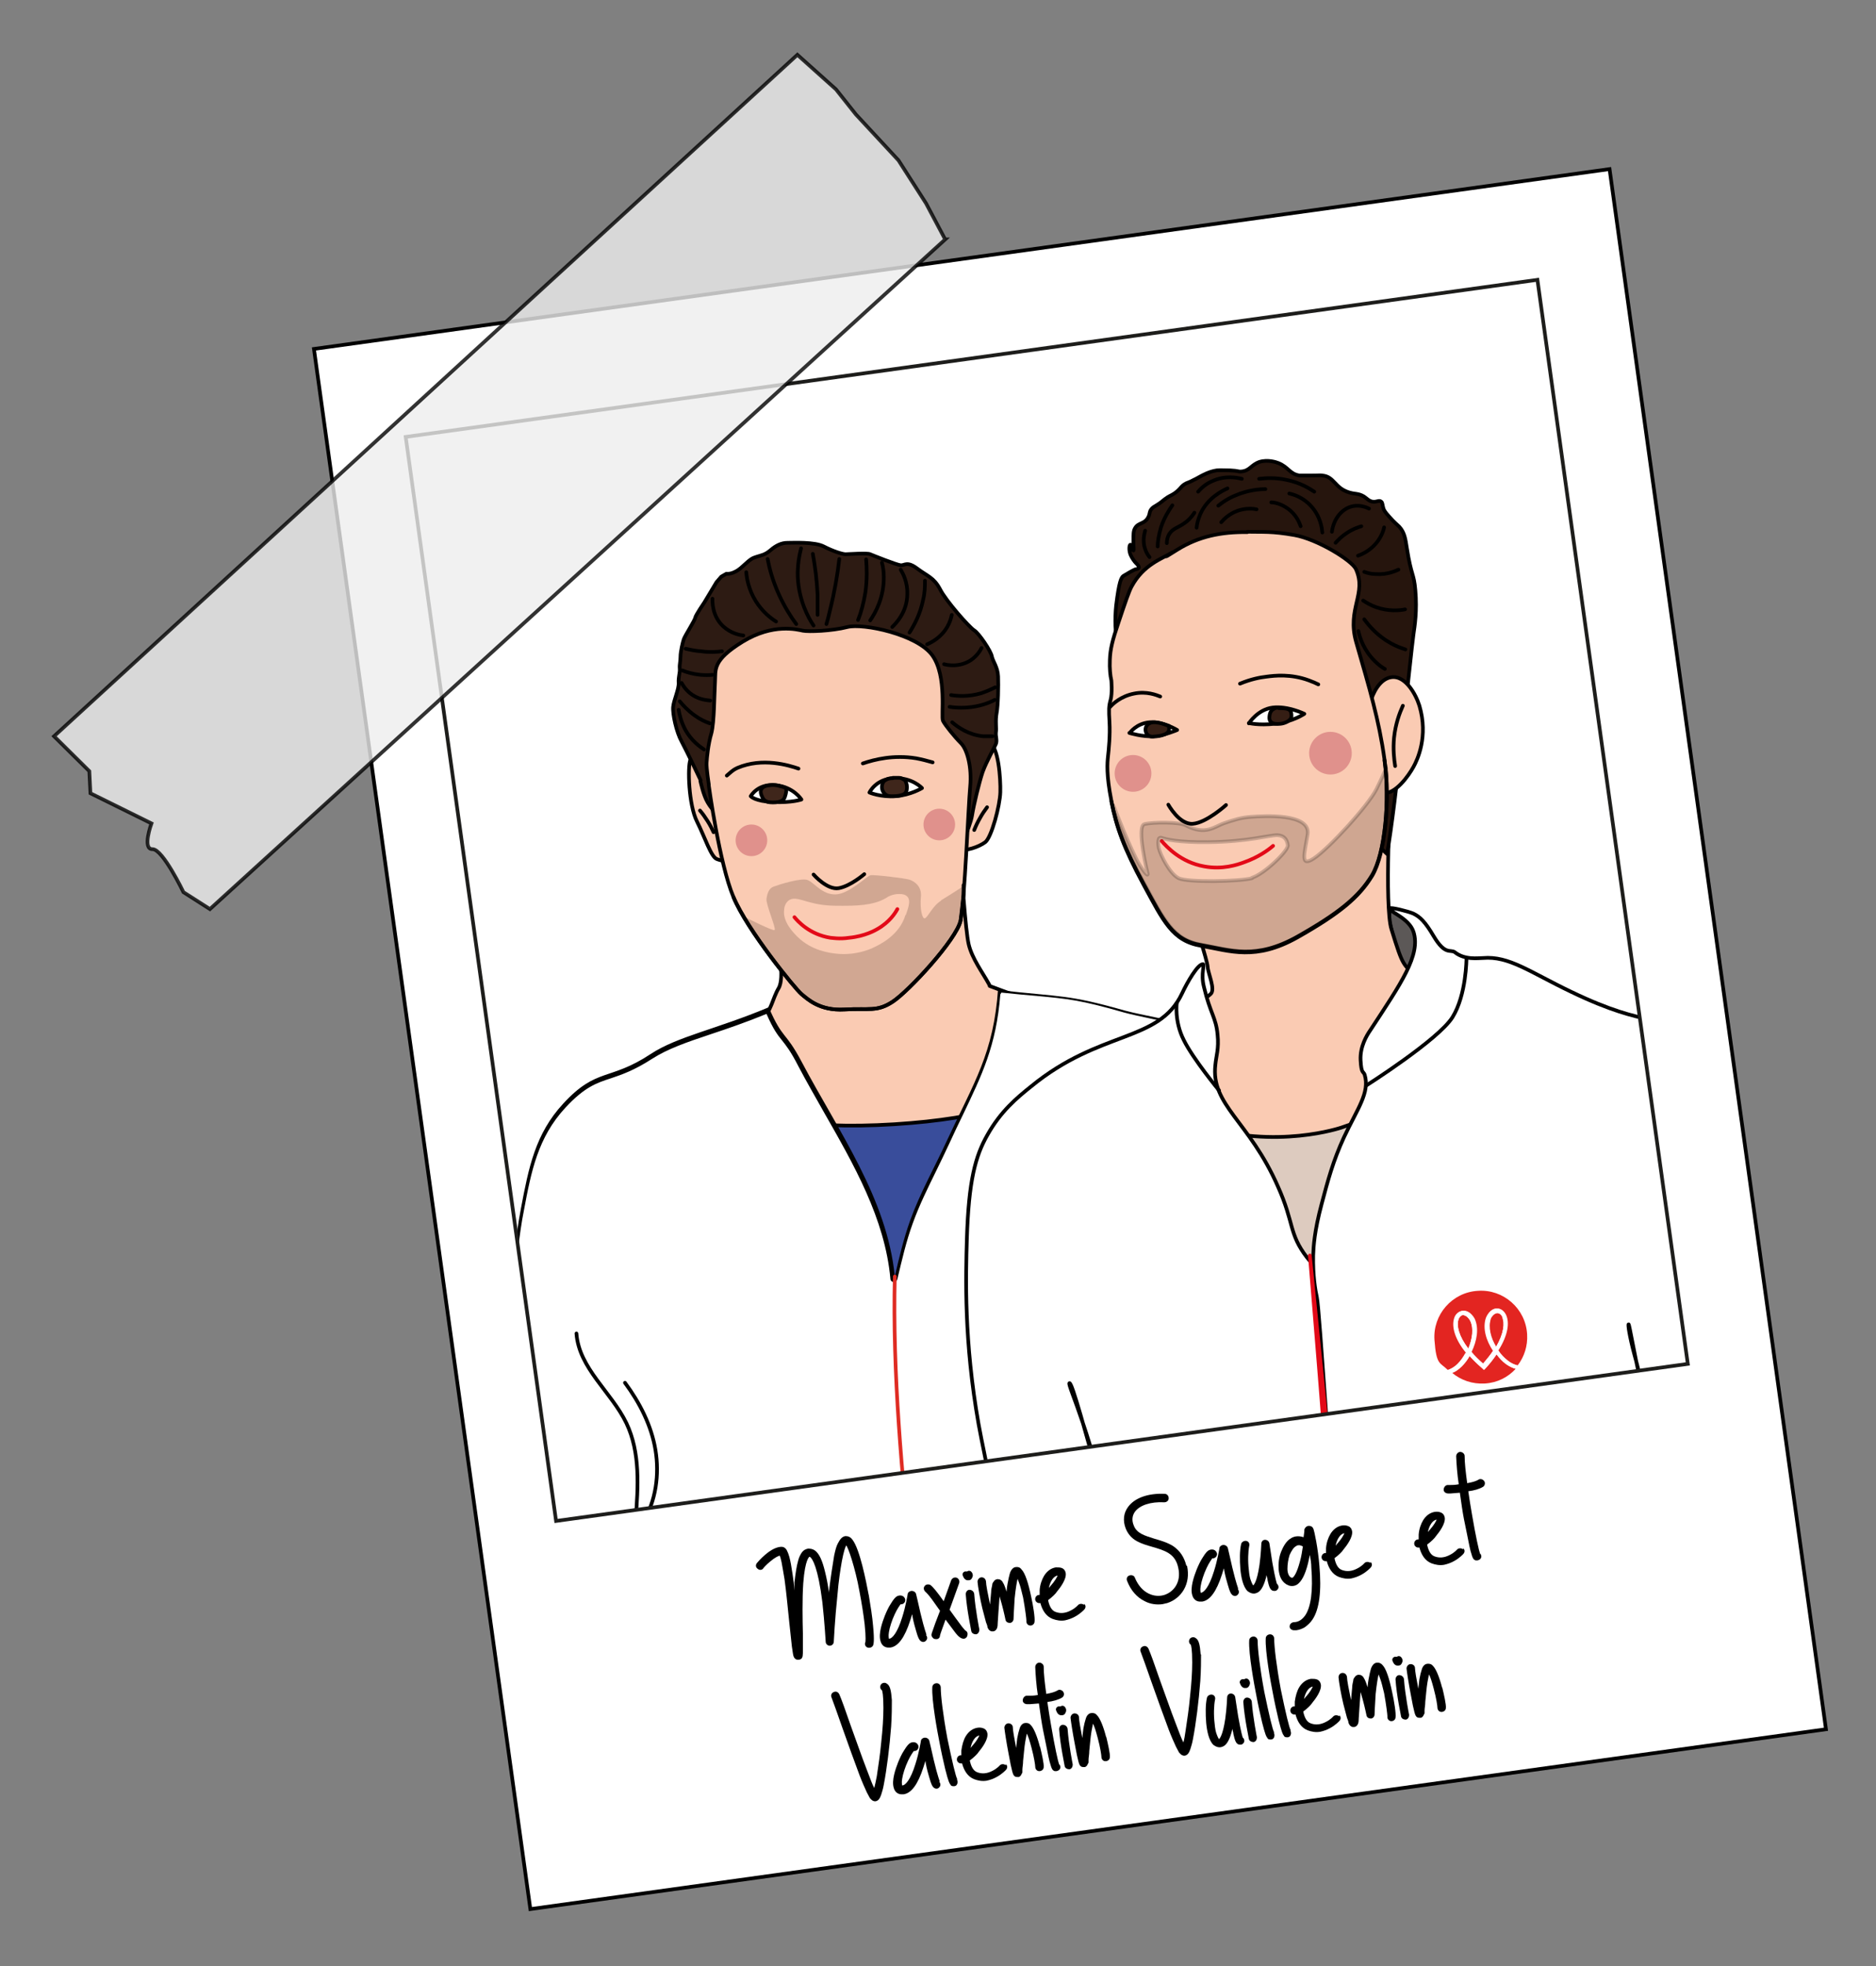 <?xml version="1.0" encoding="UTF-8"?>
<svg id="Calque_4" data-name="Calque 4" xmlns="http://www.w3.org/2000/svg" version="1.1" xmlns:xlink="http://www.w3.org/1999/xlink" viewBox="0 0 510.3 534.6">
  <rect x="0" y="0" width="510.3" height="534.6" fill="#808080" stroke="none"/>
  <defs>
    <style>
      .cls-1 {
        fill: #f3c1ac;
      }

      .cls-1, .cls-2, .cls-3, .cls-4, .cls-5, .cls-6, .cls-7, .cls-8, .cls-9, .cls-10, .cls-11, .cls-12, .cls-13, .cls-14, .cls-15 {
        stroke: #000;
      }

      .cls-1, .cls-16, .cls-3, .cls-4, .cls-5, .cls-6, .cls-7, .cls-17, .cls-18, .cls-9, .cls-10, .cls-11, .cls-12, .cls-13, .cls-14, .cls-15 {
        stroke-linecap: round;
        stroke-linejoin: round;
      }

      .cls-19 {
        fill: #000;
      }

      .cls-19, .cls-20, .cls-21, .cls-22, .cls-23 {
        stroke-width: 0px;
      }

      .cls-2 {
        fill: #ededed;
        isolation: isolate;
        opacity: .8;
      }

      .cls-2, .cls-24 {
        stroke-miterlimit: 10;
      }

      .cls-16, .cls-24, .cls-17, .cls-11 {
        fill: none;
      }

      .cls-16, .cls-18 {
        stroke: #e30a18;
      }

      .cls-3, .cls-18 {
        fill: #facbb3;
      }

      .cls-4 {
        fill: #ddcbbf;
      }

      .cls-20 {
        fill: #e0918c;
      }

      .cls-5 {
        fill: #5c5857;
      }

      .cls-21 {
        fill: #e32521;
      }

      .cls-6, .cls-22 {
        fill: #2d1b13;
      }

      .cls-22, .cls-13 {
        opacity: .2;
      }

      .cls-7 {
        fill: #3f261b;
      }

      .cls-24 {
        stroke: #1d1d1b;
      }

      .cls-17 {
        stroke: #df2c23;
      }

      .cls-8 {
        stroke-miterlimit: 10;
      }

      .cls-8, .cls-14, .cls-23 {
        fill: #fff;
      }

      .cls-25 {
        clip-path: url(#clippath);
      }

      .cls-9, .cls-13 {
        fill: #26150d;
      }

      .cls-10 {
        fill: #394d9b;
      }

      .cls-12 {
        fill: #232b33;
      }

      .cls-15 {
        fill: #351e14;
      }
    </style>
    <clipPath id="clippath">
      <rect class="cls-24" x="129.4" y="95.9" width="310.8" height="297.6" transform="translate(-31 41.6) rotate(-7.9)"/>
    </clipPath>
  </defs>
  <g id="Calque_1" data-name="Calque 1">
    <g id="Calque_1-2" data-name="Calque 1">
      <g id="Calque_1-3" data-name="Calque 1">
        <g>
          <rect class="cls-8" x="113.3" y="68.2" width="355.8" height="428.3" transform="translate(-36.2 42.9) rotate(-7.9)"/>
          <g>
            <g class="cls-25">
              <g>
                <g>
                  <g>
                    <path class="cls-3" d="M195,299.6c13.1,19.1,11.7,24,29.5,38.8,3.9,3.2,8.4,6.4,13.5,6,3.2-.3,6.1-2,8.7-3.9,10.6-7.7,18.8-18.3,24.9-29.8,6.1-11.6,10.1-24.1,13.3-36.8.2-1,.6-.4,0-1.2-.7-1-2.1-1.2-3.3-1.2-4.1,0-8.5-2-12.4-3.4,0-.2-.2-.5-.3-.7-1.6-2.9-4.5-6.8-5.4-10.6-.9-3.8-2-20.8-2-20.8l-44,19c-2.1-1.7-4.1-3.6-5.7-5.7.2,2.6.4,5.3.7,7.9l-.9.4s1.9,8.2.2,11.1c-1.7,2.9-2.1,6.5-4.3,7.9s.2.9.5,1.4c-8.5,4-14.1,15.8-23.5,16.9"/>
                    <g>
                      <path class="cls-3" d="M195.2,217.2s-6.6-12.4-7.4-10.6c-.8,1.8-.5,12.3,1.8,16.8,2.2,4.4,3.8,9.6,5.4,10.2s3.4.8,3.4.8l-3.2-17.2Z"/>
                      <path class="cls-3" d="M190.4,220.4c.7.8,1.4,1.8,2.1,2.9.7,1.1,1.2,2.1,1.6,3"/>
                    </g>
                    <g>
                      <path class="cls-3" d="M262.6,212.4s4-11.3,6.5-10.4,3.1,9.7,3,13.4c-.1,3.7-2.4,12.3-4.1,13.6-1.7,1.3-5.6,2.6-6.6,1.8s1.1-18.4,1.1-18.4Z"/>
                      <path class="cls-3" d="M268.5,219.5c-.6.8-1.3,1.8-1.9,2.9-.7,1.2-1.2,2.3-1.6,3.3"/>
                    </g>
                    <path class="cls-6" d="M190.6,212.2s-3.8-8-5.2-10.6c-1.4-2.5-2.5-7.5-2.3-9.4.2-1.9,1.6-4.8,1.5-6.5s.4-2.7.3-3.9.2-1.8.2-3.2.6-3.9.9-4.8c.3-.9,3-5.1,3.1-5.8.1-.7,2.5-4.2,2.5-4.2l3.3-5.5,1.3-1.5,1.4-.8s1.8.4,4.3-1.9c2.5-2.3,2.7-2.3,3.9-2.7,1.2-.4,2.3-.5,3.8-1.8s3-2,4.6-2,7.4-.3,9.9,1,5.1,2.1,5.9,2.1,6-.4,6.7,0c.7.3,7.2,2.9,8.3,3s1.7-1.2,4.5.9c2.8,2.1,4.5,2.4,6.2,5.6,1.6,3.2,8,10.4,9.3,11.2s4.6,5.7,4.8,7.1c.3,1.4,1.6,2.9,1.7,5.4s0,7.9-.4,10c-.4,2.1,0,4.1-.2,5.3-.1,1.1.4,2.1,0,3.1-.4,1-2.5,4.6-3.6,7.6-1,3-2.4,8.8-2.9,11.9-.5,3.1-4.4,11.6-4.4,11.6l-63.7-10.5s-2.6-2.6-3.8-4.7c-1.2-2-2-5.9-2-5.9Z"/>
                    <g>
                      <path class="cls-11" d="M221.3,170.1c-1.5-2.2-4-6.9-4.3-13.2-.1-3.2.4-5.8.9-7.8"/>
                      <path class="cls-11" d="M222.4,167.2c0-1.7,0-3.5,0-5.4-.2-4.2-.7-7.9-1.3-11.2"/>
                      <path class="cls-11" d="M228.3,152c-.5,4.4-1.3,9-2.5,13.8-.3,1.3-.6,2.6-1,3.9"/>
                      <path class="cls-11" d="M208.8,152c.5,2.6,1.4,6,3.1,9.7,1.5,3.3,3.2,6,4.7,8"/>
                      <path class="cls-11" d="M203,155.6c.1,1.5.6,4.7,2.6,7.9,1.9,3,4.2,4.7,5.5,5.5"/>
                      <path class="cls-11" d="M235.6,152.1c.2,2.3.3,5.4-.2,9-.5,3-1.2,5.5-2,7.5"/>
                      <path class="cls-11" d="M239.9,153c.3,1.1.5,2.4.5,3.8.1,5.6-2.3,9.9-3.7,11.9"/>
                      <path class="cls-11" d="M245,154.9c.6,1,1.9,3.4,1.8,6.6,0,5.1-3.4,8.3-4.1,9"/>
                      <path class="cls-11" d="M193.8,162.8c0,.6-.2,4.6,2.9,7.5,2.2,2,4.6,2.4,5.5,2.5"/>
                      <path class="cls-11" d="M251.6,157.9c0,1.5,0,3.2-.5,5.2-.8,4-2.5,7-3.7,8.9"/>
                      <path class="cls-11" d="M252.2,175.2c1.1-.5,3.8-1.8,5.5-4.8.7-1.2,1-2.3,1.2-3.2"/>
                      <path class="cls-11" d="M256.8,180.6c.6.2,4.1,1,7.3-1.1,1.6-1.1,2.5-2.5,2.9-3.3"/>
                      <path class="cls-11" d="M258.7,189c1.8.3,4.8.5,8.2-.5,1.5-.5,2.8-1.1,3.8-1.6"/>
                      <path class="cls-11" d="M258.3,192.2c1.2.2,2.8.3,4.5.2,3.4-.2,6.1-1.2,7.8-2.1"/>
                      <path class="cls-11" d="M259,196.4c1.5,1.3,4.4,3.4,8.4,3.8,1,0,1.8,0,2.6,0"/>
                      <path class="cls-11" d="M196.4,177.1c-1.6.2-3.5.3-5.6,0-1.6-.1-3-.4-4.3-.7"/>
                      <path class="cls-11" d="M184.6,193c.2,1.3.7,3.4,1.9,5.6,1.6,2.8,3.8,4.4,5,5.2"/>
                      <path class="cls-11" d="M184.9,190.7c.9,1.1,2.2,2.5,4,3.8,1.5,1.1,3,1.8,4.2,2.2"/>
                      <path class="cls-11" d="M185.4,185.7c.4.7,1.3,2.2,3,3.3,2,1.3,4,1.4,4.8,1.5"/>
                      <path class="cls-11" d="M185.6,182.3c1.2.5,2.9,1,4.9,1.2,1.3.1,2.4.1,3.3,0"/>
                    </g>
                    <path class="cls-3" d="M192.8,213.6s2.9,21.3,6.7,30.3,16.9,25.1,18.5,26.4,4.9,4.6,11.7,4.2c6.8-.4,8.8.7,13.1-2.1s17.4-16.9,18.5-22.1c1.1-5.2,2.1-31.1,2.6-36.4.5-5.3-.8-10.1-2.5-11.8s-4.3-4.9-4.9-6.1,1.2-12.1-2.9-17.8-18.8-8.8-23.1-7.7-10.6,1.3-12.1,1-8.1-2.1-16.4,3-7.3,7.6-7.5,10.8-.2,11.1-1,14.1c-.9,3-1.2,6.6-1.3,8s.6,5.9.6,5.9Z"/>
                    <g>
                      <path class="cls-22" d="M256,244.9c-2.3,1.4-3.6,4.5-4.4,4.8-.8.3-1.4-2.8-1.1-5.8.3-3-1.9-4.3-3.1-4.7-1.3-.4-9.6-1.4-10.6-1.2-1,.2-5.8,5.1-9.5,5.2-3.7.1-5.8-3.2-7.6-3.9-1.7-.7-8,1.3-9.3,1.8-1.3.5-1.7,1.9-1.9,3.3-.2,1.5,2.7,8.1,2.2,8.5-.5.3-7.2-3.1-8.4-3.7-.1,0-.2-.1-.2-.1h0c5.3,9,14.5,20.1,15.8,21.2,1.7,1.3,4.9,4.6,11.7,4.2s8.8.7,13.1-2.1c4.2-2.7,17.4-16.9,18.5-22.1,0,0,.3-2.5.5-4.3.2-1.8.3-2.7.3-2.7v-2.3c0,0-3.8,2.5-6,3.8ZM246.3,248.8c-1.7,5.7-7.3,8.2-9,9-.9.4-4.8,2.1-10,1.5-1.7-.2-6.5-.8-10.3-4.5-1-1-4.2-4.1-3.7-7.5,0-.5.3-1.8,1.3-2.5,1.5-1,3.4,0,5.9.6,3.3.9,6,.9,8.5.9,3.4,0,8.5,0,12-2.1.4-.3,1.9-1.2,3.8-1.1.6,0,1.4.1,2,.7,1.2,1.2-.1,3.9-.4,5Z"/>
                      <path class="cls-11" d="M199.5,243.9c3.7,9.1,16.9,25.1,18.5,26.4s4.9,4.6,11.7,4.2c6.8-.4,8.8.7,13.1-2.1s17.4-16.9,18.5-22.1c0,0,.3-2.5.5-4.3s.3-2.7.3-2.7v-2.6"/>
                    </g>
                    <path class="cls-11" d="M234.7,207.6c3.2-1.1,8.4-2.4,14.5-1.4,1.6.3,3.1.7,4.5,1.1"/>
                    <path class="cls-11" d="M217.2,209c-2.6-.9-9.8-3.1-16.6-.2-1.5.7-1.9,1.3-2.9,2.1"/>
                    <g>
                      <path class="cls-14" d="M236.5,215.5s1.7-3.7,6.7-3.9c5-.2,7.6,2.7,7.6,2.7,0,0-3.1,1.9-7.2,2.2-4.1.3-7.1-1-7.1-1Z"/>
                      <path class="cls-7" d="M242.9,211.6c-.8,0-1.4.1-2,.5-.9.4-1,1.6-1,1.7-.1,1,.5,2,1.2,2.4.5.3.9.3,1.8.3.3,0,1.1,0,2-.2.7-.2,1-.3,1.3-.6.5-.5.5-1.3.5-1.7,0-.1,0-.7-.3-1.4-.2-.4-.3-.6-.7-.7-.3-.2-.6-.4-1.3-.4-.9,0-.9,0-1.5,0Z"/>
                    </g>
                    <g>
                      <path class="cls-14" d="M204.2,216.5s1.9-3.5,6.8-3c4.9.5,7,3.9,7,3.9,0,0-2.5.9-7.6.7s-6.2-1.6-6.2-1.6Z"/>
                      <path class="cls-7" d="M212,213.7c-.8-.2-1.6-.3-2.4-.2s-.9.1-1.2.2c-1.8.5-1.6,1.8-1.2,2.7s.7,1.8,3,1.8,3-.6,3.3-1.5.6-2.1.2-2.4-1-.4-1.8-.6Z"/>
                    </g>
                    <path class="cls-3" d="M221.3,237.8s3.7,4.3,6.9,3.7,6.9-3.8,6.9-3.8"/>
                    <path class="cls-16" d="M216.1,249.4c.9,1.1,4.1,4.7,9.8,5.6.4,0,2.4.4,5,0,4.4-.4,7.3-2.1,7.8-2.4,3.3-1.9,4.8-4.3,5.4-5.4"/>
                    <circle class="cls-20" cx="255.5" cy="224.2" r="4.3"/>
                    <circle class="cls-20" cx="204.4" cy="228.5" r="4.3"/>
                  </g>
                  <g>
                    <g>
                      <path class="cls-10" d="M358.1,383.8c.5,5.7,1.1,11.6.4,17.2-.4,3.3-1.3,6.7-.9,10.1.2,2.3,1,4.5,1.4,6.8.4,2.3.4,4.9-.8,6.6-.5.7-1.2,1.3-1.6,2.2-1,2.3.8,5,2.2,7.2,1.9,2.9,3.3,6.9,2.4,10.4-.8,3.3-3.5,6-2.7,9.4.3,1.2,1,2.5.5,3.6-.4.9-1.4,1-2.2,1.4-1.5.8-2.3,3-2.2,5.1,0,2.1.7,4.1,1.3,6.1.2.7.5,1.5.4,2.2-.2,1.2-1.1,1.8-1.7,2.7-1.2,1.5-1.6,3.8-1.9,5.9-2.3,12.5-6.3,24.3-11.8,34.8-1.5-35.9-42.7-89.6-42.9-125.5,0-5,26.9,9.3,28.7,5,1-2.5,2.5-4.7,4.2-6.7,6.5-7.7,15.3-12.3,27.3-4.3Z"/>
                      <path class="cls-11" d="M356.1,444.5c-7.2,4.6-15.5,6.3-23.7,5"/>
                      <path class="cls-11" d="M353.9,451.5c-4.9,0-9.8,1.1-14.4,3"/>
                      <path class="cls-11" d="M349.7,462.4c-4.4-1.3-9-1.1-13.2.6"/>
                      <path class="cls-11" d="M352,472c-1.8,2.4-4.3,3.7-6.9,3.8-2.6,0-5.2-1.3-7.2-3.6"/>
                      <path class="cls-11" d="M358.9,420.6c-1.8,3.1-3.8,6.2-6.5,7.7-1,.6-2.1.9-3.2,1.2-3.1.9-6.2,1.9-9.4,2.8-1.3.4-2.6.8-3.9.7s-2.7-.7-3.6-2"/>
                      <path class="cls-11" d="M349.9,434.9c-2.6,1.4-5.2,2.5-8,3.2-.9.2-2.1.4-2.8-.5"/>
                    </g>
                    <g>
                      <path class="cls-11" d="M138.7,462.4c3.4,3,7,6,11.5,7,1.6.4,3.3.5,5,.6,4.8.3,9.6.5,14.5.8"/>
                      <path class="cls-10" d="M131.5,406.5c.6,6.5,1.3,13.1,3.7,19.2,1.4,3.6,2.8,21.8,3.1,25.7.2,2.6-.3,5.3-.4,7.9s.6,5.5,2.8,7.1c.9.7,2.1,1.1,2.8,2,2,2.3,0,5.8-1.5,8.5-2.1,3.8-3.1,8.5-1,12.2,2,3.4,6.6,5.8,6.3,9.8-.1,1.4-.8,3.1.1,4.1.8.9,2.3.8,3.5,1,2.4.5,3.5,4.6,4,7,.5,2.4-7.1,2.4-.7,12.6,7.7,12.2,13.3,6.8,32.8,25-6.7-40.3,8.3-82.4-.2-122.4-1.2-5.5-2.8-11.1-6.5-15.5-2.1-2.6-4.9-4.6-7.8-6.4-11.4-7-25.4-9.8-41.1,2.1Z"/>
                      <path class="cls-11" d="M148.7,488.3c11.7,3.3,25.1-11.6,36.8-15.2"/>
                      <path class="cls-11" d="M153.6,495.5c7.2-1.1,15.4-15.9,22.6-15"/>
                      <path class="cls-11" d="M162.5,506.5c6.2-2.5,13.7-18.2,20.3-17.4"/>
                      <path class="cls-11" d="M161.5,517.8c3.2,2.2,7.2,3.1,11,2.5,3.8-.6,8.1-17.5,10.4-20.5"/>
                    </g>
                    <path class="cls-10" d="M187.2,290.7s4.7,18.2,56.1,15c49.6-3.1,50.6-20.1,50.6-20.1l-48.3,100.2-58.4-95Z"/>
                    <g>
                      <path class="cls-23" d="M249.8,611.6c-16.5,0-32.9-2.1-48.6-6.1-7.7-2-16.3-4.9-21.1-11.7-7.2-31.1-5.6-63.3-4-94.4,1.5-28.3,3-57.5-2.2-85.6,0-.2-.1-.3-.3-.4,0,0-.1,0-.2,0-.1,0-.2,0-.3,0-2.6,1.8-7.4,2.7-14,2.7h0c-13.3,0-29.4-3.7-33.1-6.2.9-7.7,3.5-15.4,6.1-22.9.8-2.2,1.5-4.4,2.2-6.6,3.2-9.7,4.2-20.7,5.2-31.2.7-6.8,1.3-13.9,2.6-20.5,2-10.8,3.8-20.1,11.4-28.3,5.2-5.7,8.5-6.8,12.6-8.2,3-1,6.4-2.2,11.1-5.3,4.2-2.8,9.5-4.5,16.1-6.8,4.6-1.5,9.7-3.3,15.5-5.7,2,4.6,3.1,6,4.4,7.6,1.1,1.4,2.3,3,4.4,6.9,2.2,4.2,4.7,8.5,7,12.6,8.2,14.3,16.6,29,18.2,45.5,0,.2.2.4.5.5,0,0,0,0,0,0,.2,0,.4-.2.5-.4,1.2-5.1,2.4-10.3,4.2-15.2,1.8-5,4.2-9.8,6.5-14.5,1.1-2.3,2.3-4.7,3.4-7.1,1.3-2.8,2.5-5.4,3.7-7.8,5.3-11,9.1-18.9,10.2-33.1,4.1.5,7.3.8,10,1,8.5.8,12,1.1,23.9,4.5,1.8.5,4.6,1.1,7.8,1.8,5.8,1.2,12.3,2.5,15.3,3.9,4.5,2.1,10.5,10,12.8,14.7,1,2.1,1.6,4.4,2.2,6.7.2.6.3,1.2.5,1.9,1.4,5.2,3.5,10.3,5.5,15.1l28.3,68.7c-5.3,6.4-19,15.7-36.1,15.7s-14.8-1.9-21.6-5.5c0,0-.2,0-.2,0s-.2,0-.3.1c-.2.1-.2.3-.2.5,10.6,36,16.4,70.2,22.8,111.2,1.7,10.6,3.2,21.5,4.6,31.9,1.9,13.8,3.9,28.1,3.2,42.3-29.7,18.1-64.6,27.7-100.7,27.7Z"/>
                      <path class="cls-19" d="M272.4,269.9c3.9.4,6.9.7,9.5.9,8.5.8,12,1.1,23.8,4.5,1.8.5,4.6,1.1,7.9,1.8,5.5,1.1,12.2,2.5,15.1,3.9,4.4,2.1,10.3,9.8,12.6,14.5,1,2.1,1.6,4.3,2.2,6.6.2.6.3,1.2.5,1.9,1.4,5.2,3.5,10.3,5.6,15.2l28.2,68.4c-5.3,6.3-18.8,15.3-35.5,15.3s-14.6-1.8-21.4-5.4c-.1,0-.3-.1-.5-.1s-.4,0-.6.2c-.3.3-.4.7-.3,1.1,10.6,36,16.3,70.2,22.8,111.2,1.7,10.6,3.2,21.5,4.6,32,1.9,13.7,3.9,27.9,3.2,41.9-14.6,8.9-30.7,15.8-47.7,20.4-17.1,4.7-34.7,7-52.5,7s-32.8-2-48.5-6.1c-7.6-2-16-4.8-20.8-11.4-7.2-31-5.5-63.1-3.9-94.2,1.5-28.3,3-57.6-2.3-85.7,0-.3-.3-.6-.6-.7-.1,0-.2,0-.4,0-.2,0-.4,0-.6.2-2.5,1.7-7.2,2.7-13.7,2.7-13,0-28.6-3.5-32.6-5.9.9-7.5,3.5-15.1,6-22.5.7-2.2,1.5-4.4,2.2-6.7,3.2-9.8,4.2-20.7,5.2-31.3.7-6.8,1.3-13.9,2.6-20.4,2-10.7,3.8-19.9,11.3-28,5.2-5.6,8.4-6.7,12.4-8,3-1,6.4-2.2,11.2-5.3,4.2-2.7,9.4-4.5,16-6.7,4.5-1.5,9.5-3.2,15.1-5.5,1.9,4.3,3,5.7,4.3,7.3,1.1,1.4,2.3,2.9,4.3,6.8,2.2,4.2,4.7,8.5,7,12.6,8.1,14.2,16.6,28.9,18.1,45.3,0,.5.4.9.9.9,0,0,0,0,0,0,.5,0,.9-.3,1-.8,1.2-5,2.4-10.3,4.2-15.2,1.8-5,4.2-9.8,6.5-14.5,1.1-2.3,2.3-4.7,3.4-7.1,1.3-2.8,2.5-5.4,3.7-7.8,5.2-10.9,9.1-18.8,10.2-32.8M271.5,268.8c-1.2,17.6-6.5,25.4-13.9,41.3-3.3,7.2-7.3,14.2-10,21.7-1.8,5-3,10.1-4.2,15.3-2.1-21.3-15.3-39.4-25.3-58.3-4.6-8.7-5.1-5.9-9-14.9-14.3,6-24.8,7.9-32.1,12.7-11.2,7.4-14.7,3.6-23.8,13.5-7.6,8.2-9.4,17.4-11.5,28.5-3.2,16.6-2.6,35.6-7.8,51.7-3.3,10-7.3,19.9-8.4,30,3.5,2.7,20.4,6.5,33.6,6.5s11.4-.8,14.3-2.8c11,58.9-7.7,120.6,6.2,180.2,4.9,6.9,13.4,9.9,21.4,12,15.9,4.1,32.4,6.1,48.7,6.1,35.8,0,71.3-9.6,101.2-27.9.7-14.2-1.2-28.5-3.2-42.6-1.5-10.7-3-21.3-4.6-32-5.9-37.7-11.9-74.1-22.8-111.3,7.4,4,14.8,5.6,21.9,5.6,16.7,0,30.9-9,36.7-16.1-9.5-23-19-46-28.4-68.9-2-4.9-4.1-9.9-5.5-15.1-.8-2.9-1.4-5.9-2.8-8.6-2.3-4.8-8.4-12.7-13-14.9-4.7-2.2-18.2-4.3-23.2-5.7-15.9-4.5-16.9-3.6-34.5-5.6h0Z"/>
                    </g>
                    <path class="cls-11" d="M156.8,362.6c.7,9.5,9.5,15.9,13.6,24.4,3.8,8,3.2,17.3,2.5,26.2"/>
                    <path class="cls-11" d="M170,376c4,5.4,7.2,11.6,8.3,18.3,1.1,6.7.1,13.9-3.4,19.6"/>
                    <path class="cls-11" d="M332.6,340.2c-12.9,15.6-17.9,37.9-12.8,57.8"/>
                    <path class="cls-11" d="M338.2,345.4c-11.2,14.5-17.5,32.9-17.7,51.5"/>
                    <path class="cls-11" d="M208.7,475c5.6,26.1,13.1,52.2,26.7,75,2.7,4.6,6.6,9.5,11.8,9.4"/>
                    <path class="cls-11" d="M278.8,533.2c4.4,3.8,8.8,7.7,14,10.1,5.2,2.4,11.4,3.2,16.6.7"/>
                    <path class="cls-17" d="M243.4,347.1c-1.3,51.8,10.2,112.6,12.5,164.4,1.1,23.2.6,46.6,4.7,69.4,1.8,9.8,4.3,19.6,4.5,29.6"/>
                  </g>
                </g>
                <g id="Logo_Médiprix_2022_réseaux_sociaux" data-name="Logo Médiprix 2022 réseaux sociaux">
                  <g>
                    <path class="cls-23" d="M298.3,364c.5,8-5.6,14.9-13.6,15.4s-14.9-5.6-15.4-13.6,5.6-14.9,13.6-15.4,14.9,5.6,15.4,13.6"/>
                    <path class="cls-21" d="M289.7,359.2c-.3-.7-.8-1.2-1.4-1.2-.7,0-1.5.7-2,1.8-.8,2.3,0,5.3,1.6,7.8,2.3-3.9,2.5-6.8,1.8-8.4"/>
                    <path class="cls-21" d="M287.9,369.7c-.9,1.3-1.9,2.6-3.2,4l-.4.4-.4-.4c-1.4-1.2-2.6-2.4-3.7-3.5-.7,1.2-1.4,2.2-2.2,3-.9.9-1.9,1.5-2.7,1.9,2.5,2.1,5.8,3.2,9.2,3s6.6-1.8,8.8-4.1c-.8-.2-1.9-.7-2.9-1.5-.9-.7-1.7-1.6-2.6-2.7"/>
                    <path class="cls-21" d="M280.6,360.1c-.6-1-1.4-1.6-2.1-1.5s0,0,0,0c-.6,0-1,.6-1.3,1.3-.5,1.7.1,4.6,2.9,8.1,1.2-2.7,1.6-5.8.6-7.9"/>
                    <path class="cls-21" d="M279.5,369.3c-3.3-4.1-4.1-7.5-3.4-9.7.4-1.2,1.2-2,2.3-2.2,1.2-.2,2.5.6,3.4,2.1h0c1.4,2.9.7,6.5-.8,9.6.9,1.1,2,2.2,3.4,3.4,1.2-1.3,2.1-2.6,2.9-3.8-1.8-2.8-3-6.4-2-9.3h0c.7-1.6,1.8-2.6,3.1-2.6,1.1,0,2,.7,2.5,1.9.9,2,.6,5.5-2.2,10,.8,1.1,1.7,2,2.6,2.8,1.1.9,2.3,1.3,3,1.4,1.9-2.4,2.9-5.5,2.7-8.8-.5-7.3-6.7-12.8-14-12.3-7.3.5-12.8,6.7-12.3,14s1.6,6.2,3.8,8.4c.7-.2,1.8-.8,2.8-1.8.8-.8,1.6-1.9,2.2-3.1"/>
                    <path class="cls-23" d="M294.3,372.9c-.7-.2-1.9-.5-3-1.4-.9-.7-1.8-1.7-2.6-2.8,2.8-4.5,3.1-8,2.2-10-.5-1.2-1.5-1.9-2.5-1.9-1.2,0-2.4.9-3.1,2.5h0c-1,3,.1,6.6,2,9.4-.8,1.2-1.8,2.4-2.9,3.8-1.3-1.2-2.5-2.3-3.4-3.4,1.5-3,2.2-6.7.8-9.5h0c-.9-1.5-2.1-2.3-3.4-2.2-1,.1-1.9,1-2.3,2.2-.6,2.1.1,5.6,3.4,9.7-.6,1.2-1.4,2.2-2.2,3.1-1,1-2.1,1.6-2.8,1.8.3.3.6.6,1,.9.8-.3,1.8-.9,2.7-1.9.8-.8,1.5-1.8,2.2-3,1,1.1,2.2,2.3,3.7,3.5l.4.4.4-.4c1.3-1.4,2.3-2.7,3.2-4,.8,1.1,1.7,2,2.6,2.7,1,.8,2.1,1.3,2.9,1.5.3-.3.6-.7.9-1M280,368.1c-2.7-3.5-3.4-6.4-2.9-8.1.2-.8.7-1.3,1.3-1.3,0,0,0,0,0,0,.7,0,1.5.5,2.1,1.5,1.1,2.2.6,5.2-.6,7.9M286.3,359.8c.5-1.1,1.2-1.8,2-1.8.6,0,1.1.4,1.4,1.2.7,1.6.5,4.6-1.8,8.4-1.5-2.6-2.3-5.5-1.6-7.8"/>
                  </g>
                </g>
              </g>
              <g>
                <g>
                  <polygon class="cls-5" points="378 247 377.8 250.1 381.4 263.9 386.5 271.9 391.1 261.9 389.3 255.1 385.2 250.1 378 247"/>
                  <g>
                    <path class="cls-12" d="M374.6,473.3c51.2-3.4,72.8-22.1,88.5-9,5.1,4.2,7.3,9.9,9.8,16,6.5,16.5,3.4,31.9,1.9,39.6-4.8,24-7.8,48.4-12.2,72.4-9,50.5-3.5,44.3-9.9,76.5-.9,4.5-6,29.8-1.3,43.9.5,1.5,2.1,5.6,2.7,11.6.6,6.2-.1,9.7-.4,15.4-.4,9.5,1.5,10.8,1.8,19.3.6,14.9-5.3,15.3-5.4,30.9,0,5,.6,3.7,2,22.1.8,10.8.8,13.1.4,16-.5,3.2.8,25.9-7.5,29.1-1.8.6-7.2.5-13.6-.3-7-1-15.7-2.5-20.1-4.9-3.2-1.7-2.1-12.3-3.9-15.4-3.2-5.7.6-10.4,1.4-21,.8-9.5-2-10.2-2.8-23.5s1.6-11.7,1.3-23c-.6-16.7-5.9-19.5-5.6-35.9.1-7.7,1.3-7.2,1.7-16.1.5-13.6-1.9-22-3.3-30.4-3.8-23.1,3.6-22.8,1.3-53.7-.7-9.8-1.6-11.3-4.2-36-1.2-11.8-2.4-21.7-2.4-21.7,0-1.3-1-9.4-1-9.4,0,0-4.8-1.9-6.7-1-3.6,1.8,1.9,13.3.4,27.8-1.4,12.6-6.7,13-7.1,26.2-.1,5.9.9,7.8.4,16.6-.3,6.4-1.1,11.7-1.7,15.5-1.7,10.6-2.6,11.2-3,16.8-.3,5.3.6,5.3,1.7,16.5,1.2,11.1,1.8,16.7.9,23.6-1,7.9-2.6,7.7-2.5,13.3,0,6.7,2.3,9.5,4.4,17.8,1.3,5.2,1.5,8.2,2.4,17.3,2,19.6,1.8,12.4,4.4,38.6,3.2,31.8,2.3,31.3,4.3,36.6,1.8,4.8,4.9,12,6.8,23.3,1.2,7.1,1.7,10.6.3,13.9-2,4.6-5.9,5.5-26.7,12.2-12.6,4-15.6,5.1-17.9,3.2-3.9-3.1-1.8-10.6-1.2-19.4.3-6.2-.5-7.8-10-41.9-11.1-39.4-11.9-44-11.9-50.7,0-4.7.4-10-1.1-18-1.7-8.7-3.8-12-5.4-21.3-1.2-6.8-1-11.2-1-15.9-.4-15.3-3.8-25.4-6.4-36.5-3.6-15.6-3.8-33-4.3-68,0-2.8,0-1.3.3-47.4.1-25.1.3-37.7.2-39.7-2.1-35.6-10.5-49.4-3.5-55.5,5.3-4.6,12.3,1.4,35.7,3.3,10.4,1.3,17.5.8,29.2,0Z"/>
                    <path class="cls-11" d="M311.3,483.2c18.8,3.9,34.4,5.1,45.5,5.4,32.6,1,58.2-4.4,77.8-8.8,13.4-2.9,24.4-6,31.6-8.3"/>
                    <path class="cls-11" d="M391,563.2c-1.9-10.1-3.5-21-4.8-32.7-2-20.2-2.4-38.8-1.8-55.2"/>
                    <path class="cls-11" d="M456,489.4c-.4,1.7-3.4,16.2,5.3,25.4,1.3,1.5,3.4,3.1,6.3,4.5"/>
                    <path class="cls-11" d="M333.3,503.5c1.2,9.7-1.7,18.5-7.9,22.8-1.4,1-3.8,2.2-7.2,2.5"/>
                  </g>
                  <path class="cls-4" d="M347.7,294.2c10-.1,18.8-5.9,27.1-11.6,4.3,18.9,8.3,38.4,5.2,57.5-1.4,8.8-4.4,17.4-8.8,25.1-.7,1.2-1.4,2.5-2.5,3.4-1.4,1.1-3.2,1.5-5.1,1.7-5.1.7-10.4,1-15.6,0-10.2-1.9-19.2-9-24.3-18.3-5.1-9.3-6.5-20.7-4.3-31.2,1.1-5.4,2.7-10.4,2.7-16,0-4.1-.7-9.2,2.2-12.4,2.5-2.8,5.9-2.4,9-1.3,4.9,1.5,9.3,3.1,14.4,3.1Z"/>
                  <g>
                    <path class="cls-3" d="M324.8,250.2s3.6,10.9,3.7,12.7,2.2,6.2.8,7.4-6.3,5.3-7.1,5.3-10.6,6-10.6,6c0,0-6,17.9,14.8,24.5,20.8,6.6,38.5.5,38.5.5,0,0,35.3-12.1,39.3-15.4,4-3.3,13.2-8.3,8.2-10.9s-11.5-3-16.9-6.9c-5.4-3.9-6.3-2.7-10.1-7.3-3.9-4.6-3.6-2.7-6.9-13.4-2-6.4-.2-38.3-.2-38.3l-53.4,35.8Z"/>
                    <g>
                      <path class="cls-9" d="M313.5,173.5c-1.4,1.6-6.9-7.8-8.2-4.4-.8,2.1-1,3.8-1.4,3.7-.5,0-.7-4.3-.3-8.1.8-6.6,1.4-7.7,2-8.1,2.8-1.7,3.3-1.8,3.3-1.8.3,0,.8-.2.9-.5,0-.4-.3-.7-.9-1.3-.2-.2-1-1.2-1.4-2.2-.5-1.3-.3-2.7,0-2.7.2,0,.6,1.6.8,1.6.2,0,0-1.2,0-2.7,0-1.7,0-2.6.4-3.3.9-1.7,2.6-1.1,3.6-3,.6-1,.2-1.6,1.1-2.5.4-.4.6-.4,1.8-1.2.9-.6,1-.8,1.7-1.3,1.2-.9,1.4-.8,2.5-1.5,1.9-1.3,1.7-2,3.3-2.8.7-.3.9-.3,2-.9.9-.4,1.3-.7,1.9-1,.6-.3,2.3-1.3,4.4-1.6,1-.1,1.8,0,3.6,0,2.3.1,2.2.4,3.1.3,2.3-.2,2.6-1.8,4.9-2.6,2.3-.7,4.6.1,5.1.3,2.8,1.1,3.1,3,5.8,3.4.4,0,1.2,0,2.8,0,2.6,0,2.7-.1,3.4,0,3.3.3,3.3,3.4,7.3,4.6,1.6.5,2.5.2,4,1.1.9.6,1.3,1.2,2.3,1.4,1.2.2,1.8-.5,2.4,0,.4.3.3.8.6,1.8.1.4.4,1,1.6,2.3,1.3,1.5,2.2,2.2,2.7,2.7,1.5,1.6,1.7,3.4,2.1,5.9,1.2,7.6,1.9,6.7,2.3,11.4.5,5.6-.2,9.8-.5,11.9-.8,5.7-4.8,46.4-7.2,59.8l-63.7-58.8Z"/>
                      <g>
                        <path class="cls-11" d="M325.5,143.5c.1-1.1.4-2.3,1-3.7,2-4.5,6.1-6.4,7.4-7"/>
                        <path class="cls-11" d="M312.7,151.5c-.4-.5-.9-1.2-1.2-2.2-.8-2.2-.2-4.2,0-5"/>
                        <path class="cls-11" d="M317.4,147.7c0-.7.1-1.7.8-2.7,1-1.4,2.3-1.5,4.2-2.9.7-.5,1.6-1.3,2.5-2.7"/>
                        <path class="cls-11" d="M314.9,148.6c0-1.4.3-3.1.9-5.2.9-2.7,2.2-4.7,3.1-6"/>
                        <path class="cls-11" d="M332.2,142c.6-.7,2-2.2,4.4-3.1,2.3-.8,4.3-.6,5.2-.4"/>
                        <path class="cls-11" d="M345.8,136.6c.9,0,2.7.4,4.5,1.7,2.4,1.7,3.2,4,3.5,4.8"/>
                        <path class="cls-11" d="M350.7,134.2c1,.2,3.8,1,6,3.5,2.6,2.9,2.9,6.1,3,7.1"/>
                        <path class="cls-11" d="M363.3,147.6c.7-.8,1.7-1.8,3.1-2.7,1.5-1,2.9-1.5,3.9-1.8"/>
                        <path class="cls-11" d="M371.1,155.5c.8.3,1.9.6,3.2.6,2.8.2,5-.7,6.1-1.2"/>
                        <path class="cls-11" d="M369.4,151.1c.9-.3,2.7-1.1,4.3-2.7,1.9-1.9,2.6-4,2.8-5"/>
                        <path class="cls-11" d="M362.3,144.6c.5-3.7,2.9-6.5,5.9-7,1.8-.3,3.4.3,4.2.7"/>
                        <path class="cls-11" d="M357.5,133.7c-1.5-1-4-2.5-7.5-3.2-3.1-.7-5.8-.5-7.5-.3"/>
                        <path class="cls-11" d="M370.8,163.3c.9.6,2.1,1.3,3.5,1.8,3.4,1.2,6.4.9,7.9.6"/>
                        <path class="cls-11" d="M369.5,171.6c.4,1.9,1.5,5.2,4.4,8.1,1,1,1.9,1.7,2.8,2.2"/>
                        <path class="cls-11" d="M371.1,168.4c1.3,1.8,3.6,4.5,7.2,6.5,1.4.8,2.8,1.3,4,1.7"/>
                        <path class="cls-11" d="M331.4,137.5c1.1-.9,2.7-2,4.7-2.8,3.3-1.4,6.3-1.7,8.1-1.7"/>
                        <path class="cls-11" d="M325.9,133.7c.7-.8,2-2.1,3.9-2.9,3.5-1.6,6.8-.9,8-.6"/>
                      </g>
                    </g>
                    <g>
                      <path class="cls-3" d="M372.8,190.8c.6-2,2.4-6.5,6.1-6.7,3.5-.1,6.2,4.6,7.2,7.8,2.5,8.4-.6,14.8-1.6,16.6-1.3,2.4-5,7.6-8.2,7.1-4.5-.7-7.1-13.7-3.4-24.8Z"/>
                      <path class="cls-3" d="M381.6,191.9c-.9,2-2,4.9-2.4,8.7-.3,3.1,0,5.8.3,7.7"/>
                    </g>
                    <path class="cls-3" d="M339.3,144.7c-7-.1-13.2,1.1-19.1,4.8s-1.1.6-1.3.7c-2.7,1.7-7.8,3.2-11.1,9.3-.7,1.3-1.7,4.2-3.6,9.9-1.6,4.7-2.2,7.1-2.3,10-.1,2.4.1,4.3.4,5.6,0,0,.3,3.5-.2,5.3s-.5,2.6-.3,6.1-.2,7.4-.4,9.2-.5,5,.9,12.1c1.4,7.1,3.4,12.7,8.8,22.7,5.4,9.9,7.8,15.3,15.7,16.6,7.9,1.4,14.7,4.1,26.1-2.3,11.3-6.4,16.7-10.8,20.3-16.7,3.6-6,4.9-20.7,3.4-31.5s-4.1-19.4-7.7-31.9c-2.6-9.1,3-13.2-.1-19.9-1.2-2.4-10.5-8.1-16.7-9.2s-8.6-.8-12.8-.9Z"/>
                    <path class="cls-3" d="M317.8,218.8s3,5.5,6.7,5.2,9-5.1,9-5.1"/>
                    <path class="cls-18" d="M316,228.7c1.3,1.5,5.2,5.8,11.6,6.9,4.9.9,8.9-.4,11-1.2,3.6-1.3,6.2-3.1,7.7-4.4"/>
                    <g>
                      <path class="cls-14" d="M339.7,196.7s2.4-3.8,6.5-4.3,8.6,1.7,8.6,1.7c0,0-3.2,2.2-7.9,2.7s-7.2-.2-7.2-.2Z"/>
                      <path class="cls-15" d="M347.7,192.4c-.4,0-1,.2-1.3.4-.5.3-1,.8-1.1,2.1-.2,2.2,2.1,2,3.1,1.9s2.9-.8,2.9-2.1-.3-2-2.2-2.1-1.1,0-1.3-.1Z"/>
                    </g>
                    <g>
                      <path class="cls-14" d="M307.3,199.3s1.8-2.6,5.4-2.9,7.5,2.1,7.5,2.1c0,0-3.4,1.5-6.4,1.7s-6.6-.9-6.6-.9Z"/>
                      <path class="cls-15" d="M317.9,197.4s-2-.9-3.7-1-2.5.9-2.6,1.8.5,2.2,2,2.1,2.2-.2,3.2-.6,1.2-1,1.2-1.4,0-.9,0-.9Z"/>
                    </g>
                    <path class="cls-3" d="M302,192.2c.7-.8,2.9-2.9,6.5-3.6,3.4-.7,6.1.4,7.1.8"/>
                    <path class="cls-3" d="M337.3,185.9c2.9-1.2,5.4-1.7,7.2-1.9,2.2-.3,6.6-.8,11.5,1,1.1.4,2,.8,2.6,1.1"/>
                    <circle class="cls-20" cx="361.9" cy="204.8" r="5.8"/>
                    <circle class="cls-20" cx="308.2" cy="210.3" r="5"/>
                    <g id="barbe">
                      <path class="cls-13" d="M376.9,209.2c-.3.7-1,2.4-2.5,5.4-2.2,4.4-12.9,16.1-17,18.8-3.8,2.5-2.6-1.1-1.7-6.5.9-5.9-12.2-5-15.2-4.8s-4.7.8-7.4,1.7c-2.7.9-5.1,3.5-10.6.6-1.6-.9-8.9-.9-11.2-.3-2.3.6.9,13.5.9,13.5,0,0,.2,1.4-2.2-2.4-2.4-3.9-7.1-16.1-7.1-16.1v.2c1.3,6.4,3.4,11.9,8.4,21,5.4,9.9,7.8,15.3,15.7,16.6,7.9,1.4,14.7,4.1,26.1-2.3,11.3-6.4,16.7-10.8,20.3-16.7,3.3-5.5,4.7-18.5,3.7-29ZM340.6,238.8c-3.4.9-17.5,1.2-20,0-2.4-1.2-4.9-6.2-5.4-8.2-.2-1.1-.2-1.9,0-2.4,0-.3.4-.5.7-.4,1.2.4,4.5,1.3,12.7,1.2,10.9-.1,17-2,18.9-1.9,1.9.1,2.6,1.3,2.8,2.7.3,1.4-6.4,7.9-9.8,8.9Z"/>
                      <path class="cls-11" d="M302.3,217.9c1.4,7.1,3.4,12.7,8.8,22.7,5.4,9.9,7.8,15.3,15.7,16.6,7.9,1.4,14.7,4.1,26.1-2.3,11.3-6.4,16.7-10.8,20.3-16.7,3.6-6,4.9-20.7,3.4-31.5"/>
                    </g>
                  </g>
                  <path class="cls-1" d="M273.1,427.8s4,53.6,3.8,59.7c-.2,6,2,44.9,5.8,52.6,3.8,7.7,17.6,19.4,17.6,19.4l11.7,11.3,7.9-1.4s-5.6-10.4-5.5-11.7c0-1.3-8.1-25.5-8.1-25.5,0,0,12.3-40.8,12.4-43.2.1-2.2,4.1-59.8,2.8-60.9s-36.2-1-36.2-1l-12.1.8h0Z"/>
                  <path class="cls-1" d="M466.6,431.9h0c-.7,1.1-.4,4-.5,5.2-.3,4.2-.7,8.6-.7,12.8,0,8.1.9,16.1,1.4,24.1s1.2,19.8,1.1,29.6c0,4.4-1.2,8.1-1.8,12.3-.6,3.8-.3,6.9-2.3,10.4-2.8,4.9-7.1,6.2-12.1,7-3.2.6-5.9,2.8-8.2,5.1-3.6,3.3-7.3,6.6-10.6,10.4-2.1,2.4-4,5-6.5,7.1-1.6,1.4-3.5,2.5-4.9,4.2-.9,1-1.6,2.1-2.1,3.3-1,2-1.6,4.2-1.1,6.3.5,2.1,2.6,3.9,4.7,3.5.9-.2,1.6-.7,2.1-1.3,5-4.3,7.9-11.1,13.6-14.3,0,3.2,2.1,6.3,5.1,7.2,2,.6,4.2.5,6.3.1,7.3-1.4,14.4-4.2,20.7-8.5,5.7-3.8,12.6-9.1,15.8-15.5,3-5.9,3.2-21.6,5.6-31.8,2.4-10.3,6.7-31.7,7.6-33.6.9-2,2.4-34.5,2.3-38.9,0-4.5-3.2-18.2-3.2-18.2-3.2,1.4-5.4,2.6-8.5,4-1.8.8-4,2.6-5.8,3.2-3.3,1.1-6.1,3.5-9.3,4.7-1.4.6-3,.8-4.6,1.1-1.5-.2-3.5-.4-4.2.5Z"/>
                  <path class="cls-14" d="M327.3,262.2c-1.4-.3-4.4,5-5.8,8-6.3,13.3-22.2,9.8-41,25.2-4,3.2-8.3,6.8-11.9,13.2-3.3,5.8-5.1,12.4-5.6,28.3-.3,10.4-.8,27.8,3.2,50.4,2.1,11.5,3.7,15.3,2.7,23.1-1.1,9.4-4.8,15.4-1.9,19.2,1.6,2.1,4.2,1.9,10,2.3,20.2,1.2,27.8,5,27.7.6,0-5.1-.6-12-4-23.7-5.6-20-9.1-33-9.8-32.7s6.8,15.4,11.4,40.9c1.3,7.5,2.1,14.2,3.6,27.7,2.1,19.7,3.2,29.6,2.9,35.9-.8,16.4-4.7,19-6.5,42.7-.9,9.9-1.3,14.8-.7,18.1,3.2,18.9,16.7,22,32.4,44.5,1.2,1.7,3.7,5.3,7.4,5.8,2.9.3,5.2-1.1,11.9-6.3,6.6-5,9.7-7.5,11.5-9.3,11-11.3,10.2-36.1,10.1-38.3-1.9-59.4,23.5-170.3-4.4-184.6-2.2-1.1-9.2-3.9-15-11.3-5-6.5-3.4-9.3-7.9-19.3-7.8-17.8-18.3-22.1-17-33.1.2-2.3,1-4.4.6-8.1-.4-4.7-2-5.8-3.7-13-1-3.9.4-6-.4-6.2Z"/>
                  <path class="cls-14" d="M378,247c-.4.8,5.3,2.6,6.5,6.4,2,6.3-3.4,14-11.8,26.8-.9,1.3-2.8,4.4-2.6,8.1s.7,2.9,1.1,3.9c1.5,4.9-2,9.3-5.6,17-3,6.5-4.4,11.8-6.1,18.2-2,7.5-2.2,11.5-2.3,14-.1,5.5.6,9.6,1,11.3.4,1.9,1.2,13.5,2.9,36.6,1.1,15.8,1,18.5,2.1,37.2,1.1,19.9,2.4,34.7,4,54.1,1.5,18.3,2.2,36.7,3.8,55.1.8,8.5,1.7,17.6-.6,29.2-1.5,7.6-3.1,9.4-4.2,17.3-1,7.5-3,22.3,3.7,27,4.1,2.8,9.7.8,17.5-2,9.5-3.4,10.9-6.6,24.7-14.1,11.5-6.4,12-5,15.6-8.5,6.7-6.7,4.7-11.1,13.2-19.9,2.9-3.1,7.7-7.3,14.2-8.5,2.3-.4,4.4-.8,6.1.5,4.9,3.5,1.4,15.9,3,16.5,1.3.3,3.4-5.2,3.4-5.2,9.8-26.2-1.6-50.1-1.6-50.1-2-4-4.4-2.8-3.2-5.9q7.9-20.6,3.4-40.3c-1.3-5.5-1-17.2-.8-21.8.6-16.5-5.4-14-7-28.6-.7-6.7-.6-4.1-7.4-23.5-2.3-6.4-2.8-16.6-6.4-29.4-1.4-5.2-1.8-8.3-1.6-8.3.4,0,4.6,28,14.7,58.7,2.6,7.8,3.7,10.4,6.4,12,9.2,5.6,19.9-9.3,49-17.6,9.4-2.6,7-2.6,4.9-5.8-5.6-8.7-8.4-18.5-14.9-44.9-2-8.1-10.5-20.7-23.1-47.7-10.5-22.5-12.2-27.3-19-32.5-9.4-7.1-12-2.2-33.6-12.6-11.3-5.4-16.9-9.8-24-9.2-1.3,0-5,.6-7.7-1.6-1.2-.8-2.6.9-5.7-4.3-2.3-3.9-3.7-5.3-5.6-6.2-1.4-.6-6.2-1.8-6.4-1.4Z"/>
                  <path class="cls-11" d="M371.6,295.2s19.7-12.5,23.5-18.6c3.8-6.1,3.8-16,3.8-16"/>
                  <path class="cls-11" d="M320.1,272.7s-.7,5,1.9,10.1c2.5,5.1,9.6,13.7,9.6,13.7"/>
                  <path class="cls-16" d="M370.6,548.3l-1.3-34-2.1-36.5-3.8-65.5-7.1-70.9s16.5,197.5,14.5,221.1"/>
                  <path class="cls-11" d="M458.4,421.3s15.5-6.4,26.1-11.8c10.6-5.4,27.1-15.4,27.1-15.4"/>
                </g>
                <g id="Logo_Médiprix_2022_réseaux_sociaux-2" data-name="Logo Médiprix 2022 réseaux sociaux">
                  <g>
                    <path class="cls-23" d="M416.9,362.8c.5,7.7-5.3,14.3-13,14.8-7.7.5-14.3-5.3-14.8-13-.5-7.7,5.3-14.3,13-14.8s14.3,5.3,14.8,13"/>
                    <path class="cls-21" d="M408.7,358.2c-.3-.7-.8-1.1-1.4-1.1-.7,0-1.4.6-1.9,1.7-.7,2.2,0,5,1.5,7.5,2.2-3.7,2.4-6.5,1.7-8.1"/>
                    <path class="cls-21" d="M407,368.3c-.8,1.2-1.8,2.5-3,3.8l-.4.4-.4-.4c-1.4-1.2-2.5-2.3-3.5-3.4-.6,1.1-1.4,2.1-2.1,2.8-.9.9-1.8,1.5-2.6,1.8,2.4,2,5.5,3.1,8.9,2.9s6.3-1.7,8.4-4c-.8-.2-1.8-.7-2.8-1.4-.8-.6-1.7-1.5-2.4-2.5"/>
                    <path class="cls-21" d="M399.9,359.1c-.6-1-1.3-1.5-2-1.5s0,0,0,0c-.5,0-1,.5-1.2,1.3-.5,1.6.1,4.4,2.7,7.8,1.1-2.6,1.6-5.5.5-7.6"/>
                    <path class="cls-21" d="M398.8,367.9c-3.2-3.9-3.9-7.2-3.3-9.3.3-1.2,1.2-2,2.2-2.1,1.2-.2,2.4.6,3.2,2h0c1.3,2.7.6,6.3-.8,9.2.9,1,2,2.1,3.2,3.2,1.1-1.3,2.1-2.5,2.8-3.6-1.8-2.7-2.9-6.1-1.9-9h0c.7-1.6,1.8-2.5,2.9-2.5,1,0,1.9.7,2.4,1.8.9,2,.6,5.3-2.1,9.6.7,1,1.6,2,2.5,2.7,1.1.9,2.2,1.2,2.9,1.4,1.8-2.3,2.8-5.3,2.6-8.5-.4-7-6.5-12.3-13.4-11.8-7,.4-12.3,6.5-11.8,13.4s1.5,6,3.6,8.1c.7-.2,1.7-.7,2.7-1.7.8-.8,1.5-1.8,2.1-2.9"/>
                    <path class="cls-23" d="M413,371.3c-.7-.1-1.8-.5-2.9-1.4-.9-.7-1.8-1.6-2.5-2.7,2.7-4.3,3-7.6,2.1-9.6-.5-1.1-1.4-1.8-2.4-1.8-1.2,0-2.3.9-2.9,2.4h0c-1,2.9.1,6.3,1.9,9-.8,1.1-1.7,2.3-2.8,3.6-1.3-1.1-2.4-2.2-3.2-3.2,1.4-2.9,2.1-6.4.8-9.1h0c-.9-1.5-2-2.2-3.2-2.1-1,.1-1.8.9-2.2,2.1-.6,2,0,5.3,3.3,9.3-.6,1.1-1.3,2.1-2.1,2.9-1,1-2,1.5-2.7,1.7.3.3.6.6.9.9.8-.3,1.7-.9,2.6-1.8.7-.7,1.5-1.7,2.1-2.8,1,1.1,2.1,2.2,3.5,3.4l.4.4.4-.4c1.2-1.3,2.2-2.6,3-3.8.8,1,1.6,1.9,2.4,2.5,1,.8,2,1.2,2.8,1.4.3-.3.6-.6.8-1M399.4,366.7c-2.6-3.4-3.2-6.2-2.7-7.8.2-.7.7-1.2,1.2-1.3,0,0,0,0,0,0,.7,0,1.4.5,2,1.5,1,2.1.6,5-.5,7.6M405.4,358.7c.5-1.1,1.2-1.7,1.9-1.7.6,0,1,.4,1.4,1.1.7,1.5.4,4.4-1.7,8.1-1.5-2.4-2.2-5.3-1.5-7.5"/>
                  </g>
                </g>
              </g>
            </g>
            <rect class="cls-24" x="129.4" y="95.9" width="310.8" height="297.6" transform="translate(-31 41.6) rotate(-7.9)"/>
          </g>
        </g>
        <path class="cls-2" d="M257.1,65.1L57.1,247.2l-7.2-4.6s-5.6-11.7-8.4-11.7c-2.9.1-.3-7-.3-7l-16.6-8.2-.3-6-9.6-9.5L216.9,14.9l10.5,9.4,5.4,6.8,11.6,12.5,7.5,11.7,5.2,9.8Z"/>
      </g>
    </g>
  </g>
  <g>
    <path class="cls-19" d="M236.3,433.6c.5,3,1,6.1,1.2,8.6.4,4.2.1,4.9,0,5.2-.2.5-.9.8-1.5.6-.6-.2-.9-.9-.6-1.5,0,0,.2-1-.2-4.8-.3-2.6-.8-5.8-1.4-8.9-.6-3.4-1.4-6.4-2.1-8.7-.7-2.3-1.2-3.4-1.5-3.9-.3.5-.7,1.7-1.2,4.3-.4,2.3-.9,5.4-1.2,9.2-.7,6.5-1,12.7-1,12.7,0,.6-.5,1.1-1.1,1.1-.6,0-1.1-.5-1.1-1.1,0,0-.3-5.2-.9-10.7-1.2-9.6-2.7-11.8-3.3-12.3-.1,0-.2-.1-.2-.1,0,0-1.2.5-1.7,7.2-.3,4.4-.2,9.9-.1,13.8v4.2c0,1.6,0,2.2-.5,2.6-.2.1-.4.2-.6.2-.2,0-.3,0-.5,0-.8-.2-1-1-1.1-1.6l-.3-2-.7-6.5c-.4-3.8-.8-8.2-1.3-11.8-.3-1.9-.6-3.4-.8-4.6-.2-1-.4-1.6-.5-1.8-.4.1-1.3.5-2.6,1.6-1.1.9-1.9,1.8-1.9,1.9-.4.5-1.1.5-1.6,0-.5-.4-.5-1.1,0-1.6,0,0,.9-1.1,2.1-2.1,1.7-1.5,3.3-2.2,4.5-2.2.4,0,1.1.2,1.5,1.1.2.4.4.9.6,1.6.3,1.1.6,2.7.9,4.8.2,1.4.4,2.8.5,4.4v-2.2c.3-2.6.6-4.5,1-5.9.2-.9.6-1.6.9-2.1.6-.9,1.3-1.1,1.8-1.2.5,0,1.2,0,2,.6,1.1.9,1.9,2.7,2.6,5.6.4,1.6.8,3.5,1.1,5.8v-.5c.5-4,1-7.2,1.4-9.6.3-1.4.6-2.6,1-3.3s.9-1.8,2-2c.5,0,1.3,0,2,1,2,2.6,3.7,11.3,4.4,15Z"/>
    <path class="cls-19" d="M251.9,444.6c.4.5.4,1.1,0,1.5-.4.5-1.1.5-1.6,0-.3-.3-.6-.8-1.1-2.6-.3-1-.7-2.4-1-4,0-.2,0-.4-.1-.5l-.5,1.6c-1.5,4.7-3.3,7.1-5.4,7.4h-.3c-1.2.1-2.1-.6-2.4-1.8-.6-2,.5-5.1,1.2-6.9.5-1.2,1-2.3,1.6-3.2.9-1.5,1.4-1.9,1.8-2.1.7-.3,1.5-.2,1.9.4.4.5.3,1.2-.2,1.6-.3.2-.6.3-.8.2-.3.4-.9,1.2-1.6,2.7-.8,1.7-1.4,3.6-1.6,4.9-.2,1.2,0,1.6,0,1.8h0c.9,0,2.3-1.6,3.6-5.8,1-3.1,1.5-6.3,1.5-6.3,0-.5.6-.9,1.1-.9.6,0,1.1.4,1.2.9,0,0,.6,2.5,1.2,5.2,1.1,4.6,1.6,5.6,1.6,5.8Z"/>
    <path class="cls-19" d="M259.3,443.2l-2.1-2.8c-.7,2-1.4,3.8-1.5,4.3,0,.5-.3.9-.8,1,0,0,0,0-.2,0-.4,0-.7,0-1-.4-.5-.5-.3-1.1-.2-1.3,0-.1.1-.3.2-.6l.7-2,1.3-3.4-2.2-3.1c-1.2-1.6-1.6-1.9-1.7-2-.5-.4-.7-1.1-.3-1.6.3-.5,1.1-.6,1.6-.3.7.5,1.9,2,3.6,4.4l2-5.6c.2-.6.8-1,1.5-.8.6.2.9.9.7,1.5l-2.2,6.1-.4,1.1c.9,1.3,1.9,2.6,2.7,3.7.9,1.3,1.4,1.7,1.5,1.9.4.2.7.5.7,1,0,.6-.3,1.2-1,1.3-.7,0-1.2-.4-1.7-.9-.3-.3-.7-.8-1.2-1.5Z"/>
    <path class="cls-19" d="M261.9,428.5c-.2-.5,0-1,.6-1.2.2,0,.4,0,.6,0,.4-.3.9-.2,1.2.2.4.5.4,1.1.1,1.6-.2.4-.5.6-.9.6,0,0-.2,0-.3,0-.4,0-1-.3-1.3-1.3ZM264.2,443.5c0-.2-1.2-5.6-1.5-10,0-.6.4-1.2,1-1.2.6,0,1.2.4,1.3,1.1.3,4.2,1.4,9.7,1.4,9.7,0,.6-.3,1.2-.9,1.3h0c-.6,0-1.2-.3-1.3-.9Z"/>
    <path class="cls-19" d="M280.5,434.2c.5,2.2,1.1,5.8.9,6.9-.1.6-.7,1-1.3.9-.6-.1-1-.7-.9-1.3,0-.4-.3-3-.9-6.3-.4-1.6-.7-3-1.1-4-.2-.5-.3-.9-.4-1.1-.2.9-.5,2.4-.8,5.3-.2,2.9-.3,5.6-.3,5.6,0,.6-.5,1.1-1,1.1-.6,0-1.1-.3-1.2-.9,0,0-.4-2-1-4.2l-.6-2.1-.3,4.1-.2,3c0,1.3-.2,1.8-.7,2.2-.2.1-.3.2-.6.2-.1,0-.3,0-.4,0-.7-.2-1-.8-1.1-1.2,0-.3-.2-.8-.4-1.3-.3-1-.6-2.4-1-3.8-.6-2.5-1.2-5.9-1.3-7.2,0-.6.5-1.2,1.1-1.2.6,0,1.1.4,1.2,1.1,0,.9.5,3.4,1.1,6.3h0c.1-1.1.2-2.3.3-3.3,0-.8.2-1.5.3-2,0-.3.1-.6.3-.8.4-.7.9-.8,1.2-.8.6,0,1.1.3,1.4.9.2.3.4.7.6,1.3l.4,1.2c.1-1.6.4-2.8.6-3.8.2-.8.3-1.3.5-1.7.5-1,1.1-1.2,1.6-1.2.4,0,.9,0,1.4.7.9.9,1.8,3.5,2.6,7.4Z"/>
    <path class="cls-19" d="M294.9,436.1c.5.4.5,1.1,0,1.6,0,0-1,1.1-2.5,1.9-.9.5-1.8.8-2.7,1-1.2.2-2.3,0-3.4-.4-1.8-.7-2.8-2.4-3.3-4.3h-.1c-.6.1-1.2-.3-1.3-.9-.1-.6.3-1.2.9-1.3,0,0,.2,0,.3,0,0-.4,0-.8,0-1.3.1-1.5.6-2.9,1.2-3.9.8-1.3,1.9-2.1,3.2-2.3.7,0,1.2,0,1.7.2.5.2.9.7,1,1.4.2,1.6-1.4,3.8-2.4,5-.3.5-1.3,1.5-2.4,2.3.3,1.5.9,2.8,2,3.2,1.3.5,2.7.4,4.2-.4,1.2-.6,1.9-1.4,1.9-1.4.4-.5,1.2-.5,1.7-.1ZM285.3,431.8l.5-.6c1.1-1.2,1.7-2.3,1.9-2.8-1.1.2-2,1.5-2.4,3.4Z"/>
    <path class="cls-19" d="M322.9,425.8c.5,2.4.2,4.6-.9,6.5-1,1.7-2.6,3-4.5,3.6-.4.1-.8.2-1.3.3-1.6.2-3.3,0-4.8-.8-2.1-1-3.8-2.9-4.8-5.5-.3-.6,0-1.3.6-1.5.6-.2,1.3,0,1.5.6,1.8,4.4,5.4,5.5,8,4.7,2.5-.8,4.7-3.4,3.8-7.4-.8-3.9-3.7-4.7-7.1-5.7-1.4-.4-2.8-.8-4.1-1.5-1.5-.8-2.5-2-3.1-3.5-.8-2.1-.6-4.2.7-5.9,1.8-2.4,5.4-3.7,9.9-3.5.6,0,1.1.5,1.1,1.2,0,.7-.6,1.1-1.2,1.1-3.7-.2-6.7.8-8,2.6-.7,1-.9,2.3-.3,3.7.8,2.2,3.1,2.8,5.6,3.6,1.7.5,3.5,1,5.1,2,1.9,1.3,3,3,3.6,5.3Z"/>
    <path class="cls-19" d="M336.7,432.1c.4.5.4,1.1,0,1.5-.4.5-1.1.5-1.6,0-.3-.3-.6-.8-1.1-2.6-.3-1-.7-2.4-1-4,0-.2,0-.4-.1-.5l-.5,1.6c-1.5,4.7-3.3,7.1-5.4,7.4h-.3c-1.2.1-2.1-.6-2.4-1.8-.6-2,.5-5.1,1.2-6.9.5-1.2,1-2.3,1.6-3.2.9-1.5,1.4-1.9,1.8-2.1.7-.3,1.5-.2,1.9.4.4.5.3,1.2-.2,1.6-.3.2-.6.3-.8.2-.3.4-.9,1.2-1.6,2.7-.8,1.7-1.4,3.6-1.6,4.9-.2,1.2,0,1.6,0,1.8h0c.9,0,2.3-1.6,3.6-5.8,1-3.1,1.5-6.3,1.5-6.3,0-.5.6-.9,1.1-.9.6,0,1.1.4,1.2.9,0,0,.6,2.5,1.2,5.2,1.1,4.6,1.6,5.6,1.6,5.8Z"/>
    <path class="cls-19" d="M347.4,430.7c.4.4.5,1,.2,1.4-.2.3-.5.5-.8.5-.2,0-.5,0-.7-.1-.6-.3-.9-1-1.3-2.8,0-.4-.2-.9-.3-1.4-.1.7-.3,1.3-.5,1.9-.6,1.7-1.3,2.7-2.3,3-.8.3-1.6,0-2.3-.5-1.3-1.2-1.8-3.9-2-6-.2-2.5-.2-5.1.2-6.8.1-.6.8-1,1.4-.9.6.1,1,.7.8,1.4-.3,1.5-.4,4.1-.1,6.5.1,1.2.3,2.3.6,3,.3.8.5,1.1.6,1.2.1-.1,1-.8,1.7-5.6.4-2.9.5-5.7.5-5.7,0-.6.4-1.1,1-1.1.6,0,1.1.4,1.2,1,0,0,.4,2.5.8,5.2.8,4.5,1.2,5.7,1.3,5.9Z"/>
    <path class="cls-19" d="M357.3,415.8c.2.5,1.2,5,1.6,10,.6,6.8,0,11.8-1.9,14.6-.6.9-1.3,1.5-2.1,2.1-.7.4-1.5.7-2.3.8h-.6c-.6,0-1.2-.4-1.2-1,0-.6.4-1.1,1.1-1.2,1.3,0,2.3-.7,3.1-1.8,1.6-2.3,2.2-6.8,1.7-13,0-1.2-.2-2.4-.4-3.5l-.5,2.3c-.8,3.2-1.8,5-3,5.8-.7.4-1.5.5-2.3.2-.8-.3-1.5-.9-2-1.8-.4-.7-.6-1.6-.7-2.6-.1-1.6.1-3.3.7-4.8.5-1.2,1.3-2.9,2.8-3.7.7-.4,1.8-.7,3.3-.2,0,0,0,0,0-.1l.2-1.5v-.5c.3-.8.9-1,1.2-1,.5,0,1,.2,1.2.7ZM354.4,420.5c-.6-.3-1-.4-1.3-.3-.3,0-.4.1-.5.2-.7.3-1.3,1.3-1.8,2.4-.4,1.2-.6,2.6-.6,3.8,0,1.3.5,2.2,1.1,2.4,0,0,.2,0,.3,0,.3-.2,1.1-1,2-4.4.4-1.4.6-2.8.8-4.1Z"/>
    <path class="cls-19" d="M372.8,424.7c.5.4.5,1.1,0,1.6,0,0-1,1.1-2.5,1.9-.9.5-1.8.8-2.7,1-1.2.2-2.3,0-3.4-.4-1.8-.7-2.8-2.4-3.3-4.3h-.1c-.6.1-1.2-.3-1.3-.9-.1-.6.3-1.2.9-1.3,0,0,.2,0,.3,0,0-.4,0-.8,0-1.3.1-1.5.6-2.9,1.2-3.9.8-1.3,1.9-2.1,3.2-2.3.7-.1,1.2,0,1.7.2.5.2.9.7,1,1.4.2,1.6-1.4,3.8-2.4,5-.3.5-1.3,1.5-2.4,2.3.3,1.5.9,2.8,2,3.2,1.3.5,2.7.4,4.2-.4,1.2-.6,1.9-1.4,1.9-1.4.4-.5,1.2-.5,1.7-.1ZM363.3,420.3l.5-.6c1.1-1.2,1.7-2.3,1.9-2.8-1.1.2-2,1.5-2.4,3.4Z"/>
    <path class="cls-19" d="M398,421c.5.4.5,1.1,0,1.6,0,0-1,1.1-2.5,1.9-.9.5-1.8.8-2.7,1-1.2.2-2.3,0-3.4-.4-1.8-.7-2.8-2.4-3.3-4.3h-.1c-.6.1-1.2-.3-1.3-.9-.1-.6.3-1.2.9-1.3,0,0,.2,0,.3,0,0-.4,0-.8,0-1.3.1-1.5.6-2.9,1.2-3.9.8-1.3,1.9-2.1,3.2-2.3.7-.1,1.2,0,1.7.2.5.2.9.7,1,1.4.2,1.6-1.4,3.8-2.4,5-.3.5-1.3,1.5-2.4,2.3.3,1.5.9,2.8,2,3.2,1.3.5,2.7.4,4.2-.4,1.2-.6,1.9-1.4,1.9-1.4.4-.5,1.2-.5,1.7-.1ZM388.4,416.6l.5-.6c1.1-1.2,1.7-2.3,1.9-2.8-1.1.2-2,1.5-2.4,3.4Z"/>
    <path class="cls-19" d="M402.7,422.5c.2.3.3.7.2,1-.1.4-.5.7-1,.8-.1,0-.3,0-.5,0-.7-.2-.9-.9-1.1-1.6-.2-.6-.4-1.3-.6-2.3-.4-1.9-.9-4.6-1.5-7.4-.3-1.5-.7-4.2-1.1-7.1l-2.5.2c-.3,0-.6,0-.7,0-.6,0-1.2-.4-1.2-1,0-.6.4-1.2,1-1.3.2,0,.5,0,.8,0,.5,0,1.3,0,2.3-.2-.4-2.6-.6-5.3-.7-7.6,0-.6.5-1.2,1.1-1.2.6,0,1.2.5,1.2,1.1,0,1.9.3,4.5.7,7.4,1.2-.2,2.3-.5,3-.9.5-.4,1.2-.2,1.6.3.4.5.2,1.3-.3,1.6-1,.6-2.4,1-4,1.2.3,2,.6,4.1,1,6.3,1,5.9,1.9,9.9,2.2,10.7Z"/>
    <path class="cls-19" d="M242.6,462.2c0,1.8,0,4.3-.2,7.3-.4,5.4-1.2,11.7-2,15.8-.2,1.2-.5,2-.7,2.7-.3.8-.6,1.6-1.5,1.8-.9.1-1.4-.7-1.6-.9-.2-.4-.5-.9-.8-1.5-.5-1.1-1.2-2.6-2-4.7-1.4-3.7-3.1-8.5-4.6-12.7-1.4-4-2.6-7.4-3-8.4-.3-.6,0-1.3.6-1.5.6-.3,1.2,0,1.5.6.5,1.1,1.7,4.4,3.1,8.5,1.4,3.8,2.9,8.2,4.3,11.8,1,2.6,1.6,4.3,2.1,5.2.2-.7.4-1.7.7-3.2.4-2.7.9-5.9,1.2-9.2.4-3.6.6-6.8.6-9.4,0-3.6-.3-4.6-.4-4.8-.5-.3-.6-1-.3-1.5.3-.5,1.1-.7,1.6-.3.9.5,1.2,1.8,1.4,4.5Z"/>
    <path class="cls-19" d="M255.5,484.5c.4.5.4,1.1,0,1.5-.4.5-1.1.5-1.6,0-.3-.3-.6-.8-1.1-2.6-.3-1-.7-2.4-1-4,0-.2,0-.4-.1-.5l-.5,1.6c-1.5,4.7-3.3,7.1-5.4,7.4h-.3c-1.2.1-2.1-.6-2.4-1.8-.6-2,.5-5.1,1.2-6.9.5-1.2,1-2.3,1.6-3.2.9-1.5,1.4-1.9,1.8-2.1.7-.3,1.5-.2,1.9.4.4.5.3,1.2-.2,1.6-.3.2-.6.3-.8.2-.3.4-.9,1.2-1.6,2.7-.8,1.7-1.4,3.6-1.6,4.9-.2,1.2,0,1.6,0,1.8h0c.9,0,2.3-1.6,3.6-5.8,1-3.1,1.5-6.3,1.5-6.3,0-.5.6-.9,1.1-.9.6,0,1.1.4,1.2.9,0,0,.6,2.5,1.2,5.2,1.1,4.6,1.6,5.6,1.6,5.8Z"/>
    <path class="cls-19" d="M260.3,483.9c.3.5.2,1.2-.2,1.6-.2.1-.3.2-.6.2-.4,0-.8,0-1-.5-.2-.2-.5-.6-1.4-4.2-.5-2.1-1.1-4.8-1.6-7.5-.5-2.5-2.1-11.1-1.9-14.7,0-.6.5-1.1,1.2-1.1.6,0,1.1.5,1.1,1.2,0,2.2.6,7.3,1.8,13.8,1.3,6.3,2.3,10.5,2.7,11.1Z"/>
    <path class="cls-19" d="M273.6,479.7c.5.4.5,1.1,0,1.6,0,0-1,1.1-2.5,1.9-.9.5-1.8.8-2.7,1-1.2.2-2.3,0-3.4-.4-1.8-.7-2.8-2.4-3.3-4.3h-.1c-.6.1-1.2-.3-1.3-.9-.1-.6.3-1.2.9-1.3,0,0,.2,0,.3,0,0-.4,0-.8,0-1.3.2-1.5.6-2.9,1.2-3.9.8-1.3,1.9-2.1,3.2-2.3.7-.1,1.2,0,1.7.2.5.2.9.7,1,1.4.2,1.6-1.4,3.8-2.4,5-.3.5-1.3,1.5-2.4,2.3.3,1.5.9,2.8,2,3.2,1.3.5,2.7.4,4.2-.4,1.2-.6,1.9-1.4,1.9-1.4.4-.5,1.2-.5,1.7-.1ZM264,475.3l.5-.6c1.1-1.2,1.7-2.3,1.9-2.8-1.1.2-2,1.5-2.4,3.4Z"/>
    <path class="cls-19" d="M282.9,474.9c.5,2.1,1.1,4.7,1,5.6,0,.7-.6,1.1-1.2,1.1-.7,0-1.1-.6-1.1-1.2,0-.4-.3-2.5-1-5.1-.5-1.9-.9-3.2-1.3-3.9-.1.4-.2,1.2-.4,2.1-.3,1.7-.4,3.7-.6,5.3,0,1-.2,1.8-.2,2.4v.8c-.2.2-.3,1-1,1.2h-.2c-.4,0-.8,0-1.1-.4-.2-.3-.5-.6-1.5-6.2-.5-2.6-1-5.8-1.1-6.8,0-.6.5-1.2,1.1-1.2.6,0,1.2.4,1.2,1.1,0,.7.4,3,.9,5.6l.3-2.6c.2-1.1.4-1.9.6-2.5.1-.4.5-1.7,1.7-1.7.4,0,.9,0,1.4.6.8.8,1.7,2.9,2.5,6Z"/>
    <path class="cls-19" d="M288.2,479.8c.2.3.3.7.2,1-.1.4-.5.7-1,.8-.1,0-.3,0-.5,0-.7-.2-.9-.9-1.1-1.6-.2-.6-.4-1.3-.6-2.3-.4-1.9-.9-4.6-1.5-7.4-.3-1.5-.7-4.2-1.1-7.1l-2.5.2c-.3,0-.6,0-.7,0-.6,0-1.2-.4-1.2-1,0-.6.4-1.2,1-1.3.2,0,.5,0,.8,0,.5,0,1.3,0,2.3-.2-.4-2.6-.6-5.3-.7-7.6,0-.6.5-1.2,1.1-1.2.6,0,1.2.5,1.2,1.1,0,1.9.3,4.5.7,7.4,1.2-.2,2.3-.5,3-.9.5-.4,1.2-.2,1.6.3.4.6.2,1.3-.3,1.6-1,.6-2.4,1-4,1.2.3,2,.6,4.1,1,6.3,1,5.9,1.9,9.9,2.2,10.7Z"/>
    <path class="cls-19" d="M287.3,465.2c-.2-.5,0-1,.6-1.2.2,0,.4,0,.6,0,.4-.3.9-.2,1.2.2.4.5.4,1.1.1,1.6-.2.4-.5.6-.9.6,0,0-.2,0-.3,0-.4,0-1-.3-1.3-1.3ZM289.6,480.2c0-.2-1.2-5.6-1.5-10,0-.6.4-1.2,1-1.2.6,0,1.2.4,1.3,1.1.3,4.2,1.4,9.7,1.4,9.7,0,.6-.3,1.2-.9,1.3h0c-.6,0-1.2-.3-1.3-.9Z"/>
    <path class="cls-19" d="M300.9,472.2c.5,2.1,1.1,4.7,1,5.6,0,.7-.6,1.1-1.2,1.1-.7,0-1.1-.6-1.1-1.2,0-.4-.3-2.5-1-5.1-.5-1.9-.9-3.2-1.3-3.9-.1.4-.2,1.2-.4,2.1-.3,1.7-.4,3.7-.6,5.3,0,1-.2,1.8-.2,2.4v.8c-.2.2-.3,1-1,1.2h-.2c-.4,0-.8,0-1.1-.4-.2-.3-.5-.6-1.5-6.2-.5-2.6-1-5.8-1.1-6.8,0-.6.5-1.2,1.1-1.2.6,0,1.2.4,1.2,1.1,0,.7.4,3,.9,5.6l.3-2.6c.2-1.1.4-1.9.6-2.5.1-.4.5-1.7,1.7-1.7.4,0,.9,0,1.4.6.8.8,1.7,2.9,2.5,6Z"/>
    <path class="cls-19" d="M326.7,449.8c0,1.8,0,4.3-.2,7.3-.4,5.4-1.2,11.7-2,15.8-.2,1.2-.5,2-.7,2.7-.3.8-.6,1.6-1.5,1.8-.9.1-1.4-.7-1.6-.9-.2-.4-.5-.9-.8-1.5-.5-1.1-1.2-2.6-2-4.7-1.4-3.7-3.1-8.5-4.6-12.7-1.4-4-2.6-7.4-3-8.4-.3-.6,0-1.3.6-1.5.6-.3,1.2,0,1.5.6.5,1.1,1.7,4.4,3.1,8.5,1.4,3.8,2.9,8.2,4.3,11.8,1,2.6,1.6,4.3,2.1,5.2.2-.7.4-1.7.6-3.2.4-2.7.9-5.9,1.2-9.2.4-3.6.6-6.8.6-9.4,0-3.6-.3-4.6-.4-4.8-.5-.3-.6-1-.3-1.5.3-.5,1.1-.7,1.6-.3.9.5,1.2,1.8,1.4,4.5Z"/>
    <path class="cls-19" d="M338.1,472.5c.4.4.5,1,.2,1.4-.2.3-.5.5-.8.5-.2,0-.5,0-.7-.1-.6-.3-.9-1-1.3-2.8,0-.4-.2-.9-.3-1.4-.1.7-.3,1.3-.5,1.9-.6,1.7-1.3,2.7-2.3,3-.8.3-1.6,0-2.3-.5-1.3-1.2-1.8-3.9-2-6-.2-2.5-.2-5.1.2-6.8.1-.6.8-1,1.4-.9.6.1,1,.7.8,1.4-.3,1.5-.4,4.1-.1,6.5.1,1.2.3,2.3.6,3,.3.8.5,1.1.6,1.2.1-.1,1-.8,1.7-5.6.4-2.9.5-5.7.5-5.7,0-.6.4-1.1,1-1.1.6,0,1.1.4,1.2,1,0,0,.4,2.5.8,5.2.8,4.5,1.2,5.7,1.3,5.9Z"/>
    <path class="cls-19" d="M337.3,457.8c-.2-.5,0-1,.6-1.2.2,0,.4,0,.6,0,.4-.3.9-.2,1.2.2.4.5.4,1.1.1,1.6-.2.4-.5.6-.9.6,0,0-.2,0-.3,0-.4,0-1-.3-1.3-1.3ZM339.7,472.8c0-.2-1.2-5.6-1.5-10,0-.6.4-1.2,1-1.2.6,0,1.2.4,1.3,1.1.3,4.2,1.4,9.7,1.4,9.7,0,.6-.3,1.2-.9,1.3h0c-.6,0-1.2-.3-1.3-.9Z"/>
    <path class="cls-19" d="M346.5,471.2c.3.5.2,1.2-.2,1.6-.2.1-.3.2-.6.2-.4,0-.8,0-1-.5-.2-.2-.5-.6-1.4-4.2-.5-2.1-1.1-4.8-1.6-7.5-.5-2.5-2.1-11.1-1.9-14.7,0-.6.5-1.1,1.2-1.1.6,0,1.1.5,1.1,1.2,0,2.2.6,7.3,1.8,13.8,1.3,6.3,2.3,10.5,2.7,11.1Z"/>
    <path class="cls-19" d="M351,470.6c.3.5.2,1.2-.2,1.6-.2.1-.3.2-.6.2-.4,0-.8,0-1-.5-.2-.2-.5-.6-1.4-4.2-.5-2.1-1.1-4.8-1.6-7.5-.5-2.5-2.1-11.1-1.9-14.7,0-.6.5-1.1,1.2-1.1.6,0,1.1.5,1.1,1.2,0,2.2.6,7.3,1.8,13.8,1.3,6.3,2.3,10.5,2.7,11.1Z"/>
    <path class="cls-19" d="M364.3,466.4c.5.4.5,1.1,0,1.6,0,0-1,1.1-2.5,1.9-.9.5-1.8.8-2.7,1-1.2.2-2.3,0-3.4-.4-1.8-.7-2.8-2.4-3.3-4.3h-.1c-.6.1-1.2-.3-1.3-.9-.1-.6.3-1.2.9-1.3,0,0,.2,0,.3,0,0-.4,0-.8,0-1.3.2-1.5.6-2.9,1.2-3.9.8-1.3,1.9-2.1,3.2-2.3.7,0,1.2,0,1.7.2.5.2.9.7,1,1.4.2,1.6-1.4,3.8-2.4,5-.3.5-1.3,1.5-2.4,2.3.3,1.5.9,2.8,2,3.2,1.3.5,2.7.4,4.2-.4,1.2-.6,1.9-1.4,1.9-1.4.4-.5,1.2-.5,1.7-.1ZM354.7,462l.5-.6c1.1-1.2,1.7-2.3,1.9-2.8-1.1.2-2,1.5-2.4,3.4Z"/>
    <path class="cls-19" d="M378.7,460.2c.5,2.2,1.1,5.8.9,6.9-.1.6-.7,1-1.3.9-.6-.1-1-.7-.9-1.3,0-.4-.3-3-.9-6.3-.4-1.6-.7-3-1.1-4-.2-.5-.3-.9-.4-1.1-.2.9-.5,2.4-.8,5.3-.2,2.9-.3,5.6-.3,5.6,0,.6-.5,1.1-1,1.1-.6,0-1.1-.3-1.2-.9,0,0-.4-2-1-4.2l-.6-2.1-.3,4.1-.2,3c0,1.3-.2,1.8-.7,2.2-.2.1-.3.2-.6.2-.1,0-.3,0-.4,0-.7-.2-1-.8-1.1-1.2,0-.3-.2-.8-.4-1.3-.3-1-.6-2.4-1-3.8-.6-2.5-1.2-5.9-1.3-7.2,0-.7.5-1.2,1.1-1.2.6,0,1.1.4,1.2,1.1,0,.9.5,3.4,1.1,6.3h0c.1-1.1.2-2.3.3-3.3,0-.8.2-1.5.3-2,0-.3.1-.6.3-.8.4-.7.9-.8,1.2-.8.6,0,1.1.3,1.4.9.2.3.4.7.6,1.3l.4,1.2c.1-1.6.4-2.8.6-3.8.2-.8.3-1.3.5-1.7.5-1,1.1-1.2,1.6-1.2.4,0,.9.1,1.4.7.9.9,1.8,3.5,2.6,7.4Z"/>
    <path class="cls-19" d="M378.8,451.7c-.2-.5,0-1,.6-1.2.2,0,.4,0,.6,0,.4-.3.9-.2,1.2.2.4.5.4,1.1.1,1.6-.2.4-.5.6-.9.6,0,0-.2,0-.3,0-.4,0-1-.3-1.3-1.3ZM381.1,466.7c0-.2-1.2-5.6-1.5-10,0-.6.4-1.2,1-1.2.6,0,1.2.4,1.3,1.1.3,4.2,1.4,9.7,1.4,9.7,0,.6-.3,1.2-.9,1.3h0c-.6,0-1.2-.3-1.3-.9Z"/>
    <path class="cls-19" d="M392.3,458.8c.5,2.1,1.1,4.7,1,5.6,0,.7-.6,1.1-1.2,1.1-.7,0-1.1-.6-1.1-1.2,0-.4-.3-2.5-1-5.1-.5-1.9-.9-3.2-1.3-3.9-.1.4-.2,1.2-.4,2.1-.3,1.7-.4,3.7-.6,5.3,0,1-.2,1.8-.2,2.4v.8c-.2.2-.3,1-1,1.2h-.2c-.4,0-.8,0-1.1-.4-.2-.3-.5-.6-1.5-6.2-.5-2.6-1-5.8-1.1-6.8,0-.6.5-1.2,1.1-1.2.6,0,1.2.4,1.2,1.1,0,.7.4,3,.9,5.6l.3-2.6c.2-1.1.4-1.9.6-2.5.1-.4.5-1.7,1.7-1.7.4,0,.9,0,1.4.6.8.8,1.7,2.9,2.5,6Z"/>
  </g>
</svg>